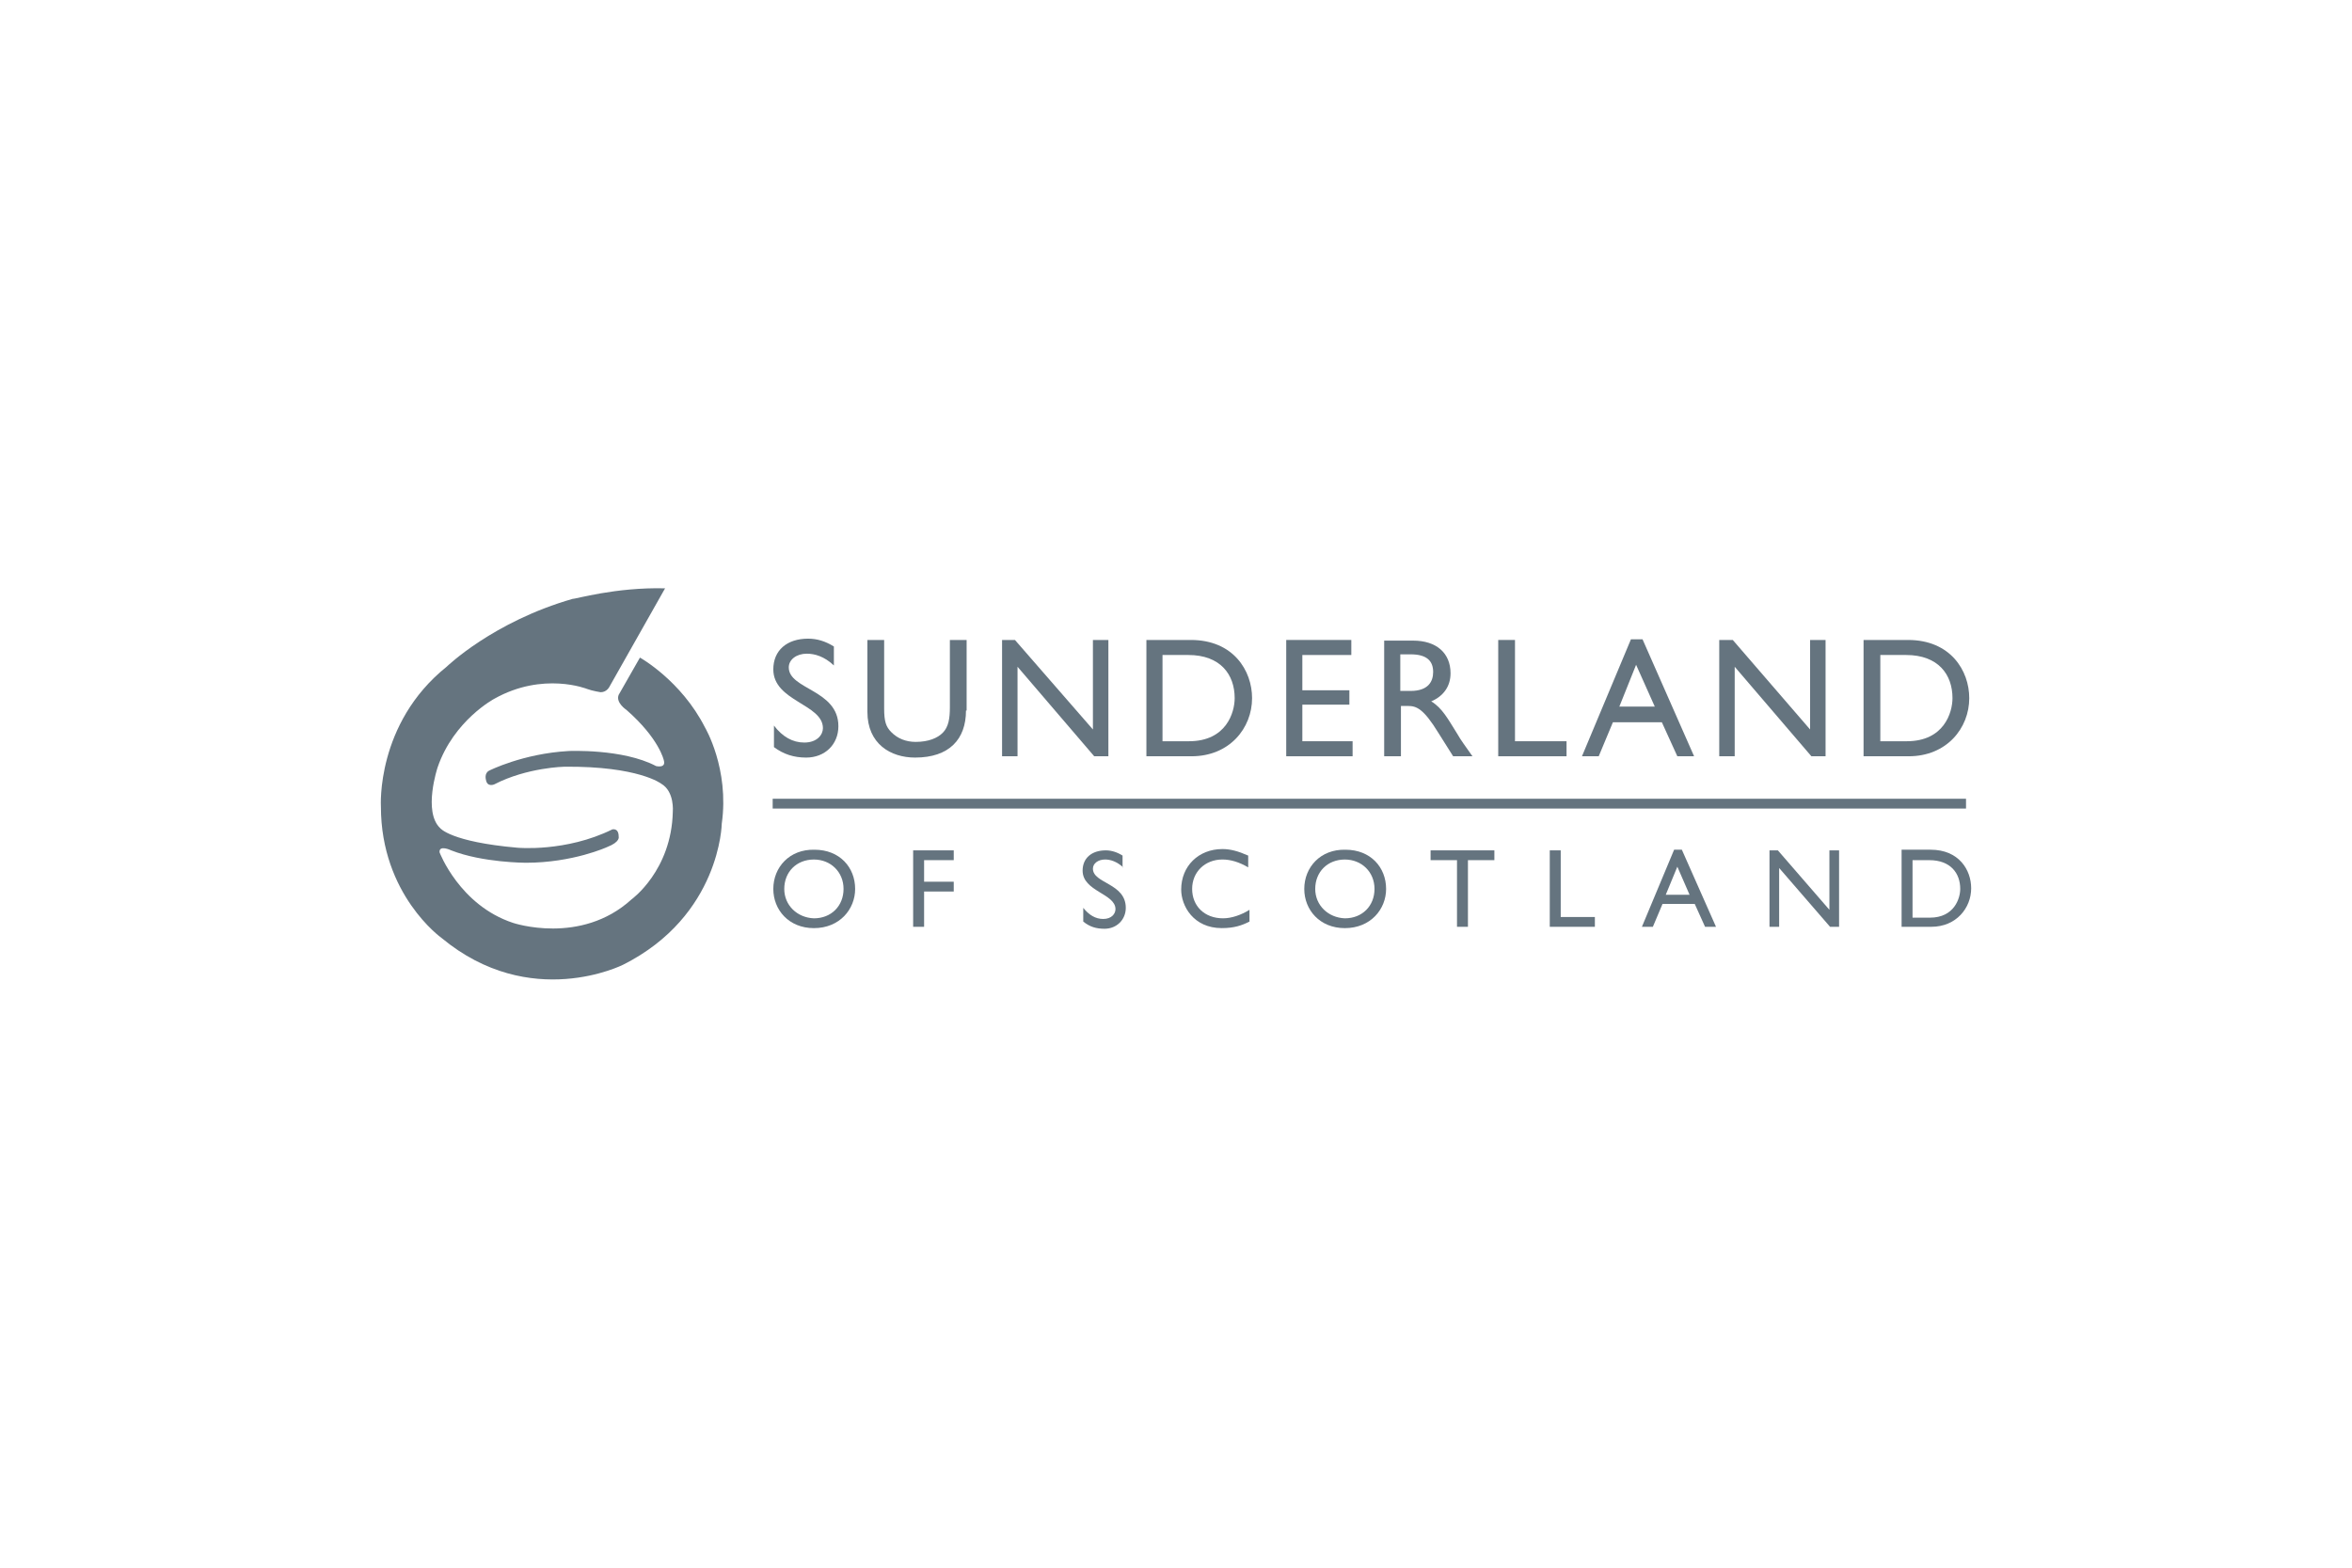 <?xml version="1.0" encoding="UTF-8"?>
<svg xmlns="http://www.w3.org/2000/svg" width="600" height="400" viewBox="0 0 600 400" fill="none">
  <path d="M169.661 150.114L155.524 175.122C155.524 175.122 154.867 176.623 153.223 176.623C153.223 176.623 151.086 176.289 149.771 175.789C149.771 175.789 138.594 171.287 126.101 178.29C126.101 178.29 115.745 183.791 111.636 195.795C111.636 195.795 107.855 207.132 112.293 211.299C112.293 211.299 114.923 214.801 132.019 216.301C132.019 216.301 144.347 217.468 156.182 211.633C156.182 211.633 157.826 211.133 157.826 213.467C157.826 213.467 158.319 214.801 154.867 216.134C154.867 216.134 146.155 220.135 134.155 220.135C134.155 220.135 123.142 220.135 115.088 216.968C115.088 216.968 111.965 215.467 112.129 217.468C112.129 217.468 117.225 230.972 130.868 235.473C130.868 235.473 148.127 241.308 161.113 229.472C161.113 229.472 171.305 222.136 171.633 207.132C171.633 207.132 172.126 201.963 168.675 199.963C168.675 199.963 162.921 195.461 144.018 195.628C144.018 195.628 134.484 195.795 126.101 200.129C126.101 200.129 124.293 200.963 123.964 198.962C123.964 198.962 123.471 197.295 124.786 196.629C124.786 196.629 133.334 192.294 145.004 191.627C145.004 191.627 158.812 190.96 167.36 195.461C167.36 195.461 169.99 196.128 169.332 193.961C169.332 193.961 168.181 188.459 159.798 181.124C159.798 181.124 157.004 179.29 157.826 177.289L163.25 167.787C163.25 167.787 173.77 173.622 179.852 185.625C179.852 185.625 186.098 196.128 184.126 210.132C184.126 210.132 183.797 233.639 158.976 246.143C158.976 246.143 135.306 258.147 112.622 239.308C112.622 239.308 97.171 228.305 97.171 205.798C97.171 205.798 95.856 184.625 113.937 170.12C113.937 170.12 125.772 158.617 146.155 152.782C146.484 152.949 157.004 149.781 169.661 150.114Z" fill="#65747F"></path>
  <path d="M501.535 203.803H197.111V206.304H501.535V203.803Z" fill="#65747F"></path>
  <path d="M212.725 169.791C210.259 167.456 207.794 166.79 205.821 166.79C203.191 166.79 201.218 168.29 201.218 170.291C201.218 175.959 213.875 175.959 213.875 185.295C213.875 189.963 210.424 193.298 205.657 193.298C202.533 193.298 199.903 192.464 197.438 190.63V185.128C199.575 187.963 202.205 189.463 205.164 189.463C208.451 189.463 209.93 187.462 209.93 185.795C209.93 179.627 197.273 178.96 197.273 170.791C197.273 165.956 200.725 162.955 206.15 162.955C208.451 162.955 210.588 163.622 212.725 164.956V169.791Z" fill="#65747F"></path>
  <path d="M246.425 181.295C246.425 188.63 242.151 193.298 233.439 193.298C227.193 193.298 221.275 189.797 221.275 181.628V163.289H225.549V180.794C225.549 184.129 226.042 185.462 227.357 186.796C229.001 188.463 231.138 189.297 233.604 189.297C236.891 189.297 239.192 188.297 240.507 186.963C241.987 185.462 242.316 183.295 242.316 180.461V163.289H246.589V181.295H246.425Z" fill="#65747F"></path>
  <path d="M282.751 192.965H279.135L259.574 170.125V192.965H255.629V163.289H258.916L278.806 186.129V163.289H282.751V192.965Z" fill="#65747F"></path>
  <path d="M296.723 167.124H303.133C311.352 167.124 314.968 172.125 314.968 178.127C314.968 181.795 312.831 189.13 303.298 189.13H296.558V167.124H296.723ZM292.613 192.965H303.955C313.653 192.965 319.407 185.796 319.407 178.127C319.407 171.125 314.64 163.289 303.791 163.289H292.449V192.965H292.613Z" fill="#65747F"></path>
  <path d="M344.723 167.124H332.23V176.126H344.228V179.794H332.23V189.13H345.051V192.965H328.12V163.289H344.723V167.124Z" fill="#65747F"></path>
  <path d="M357.218 166.957H359.847C363.958 166.957 365.601 168.624 365.601 171.458C365.601 173.959 364.286 176.293 359.847 176.293H357.218V166.957ZM353.107 163.289V192.965H357.382V180.128H359.19C361.326 180.128 363.134 180.794 366.917 186.963L370.697 192.965H375.628C373.656 190.13 372.833 189.13 371.681 187.129C369.381 183.462 367.901 180.628 365.106 178.96C368.229 177.627 370.037 175.126 370.037 171.792C370.037 166.623 366.422 163.456 360.506 163.456H353.107V163.289Z" fill="#65747F"></path>
  <path d="M386.477 189.13H399.627V192.965H382.202V163.289H386.477V189.13Z" fill="#65747F"></path>
  <path d="M417.371 169.623L422.139 180.293H413.096L417.371 169.623ZM419.015 163.121H416.056L403.565 192.963H407.837L411.453 184.294H423.946L427.89 192.963H432.165L419.015 163.121Z" fill="#65747F"></path>
  <path d="M465.706 192.965H462.087L442.526 170.125V192.965H438.583V163.289H442.034L461.759 186.129V163.289H465.706V192.965Z" fill="#65747F"></path>
  <path d="M479.838 167.124H486.249C494.468 167.124 498.083 172.125 498.083 178.127C498.083 181.795 495.948 189.13 486.413 189.13H479.674V167.124H479.838ZM475.563 192.965H486.905C496.604 192.965 502.359 185.796 502.359 178.127C502.359 171.125 497.591 163.289 486.741 163.289H475.399V192.965H475.563Z" fill="#65747F"></path>
  <path d="M200.068 226.812C200.068 222.477 203.191 219.31 207.629 219.31C211.903 219.31 215.19 222.477 215.19 226.812C215.19 231.147 212.067 234.314 207.629 234.314C203.355 234.148 200.068 230.98 200.068 226.812ZM197.273 226.812C197.273 232.147 201.218 236.815 207.629 236.815C214.204 236.815 218.149 231.98 218.149 226.812C218.149 221.31 214.204 216.809 207.794 216.809C201.383 216.643 197.273 221.31 197.273 226.812Z" fill="#65747F"></path>
  <path d="M243.301 219.471H235.74V224.973H243.301V227.474H235.74V236.477H232.945V216.971H243.301V219.471Z" fill="#65747F"></path>
  <path d="M286.533 221.305C284.889 219.805 283.245 219.304 281.93 219.304C280.122 219.304 278.807 220.305 278.807 221.639C278.807 225.473 287.19 225.307 287.19 231.642C287.19 234.643 284.889 236.976 281.766 236.976C279.629 236.976 277.985 236.476 276.341 235.143V231.642C277.821 233.476 279.464 234.476 281.437 234.476C283.574 234.476 284.56 233.142 284.56 231.975C284.56 227.974 276.177 227.474 276.177 222.139C276.177 218.971 278.478 216.971 282.094 216.971C283.574 216.971 285.053 217.471 286.368 218.304V221.305H286.533Z" fill="#65747F"></path>
  <path d="M318.419 221.307C316.118 219.973 313.981 219.306 311.844 219.306C307.406 219.306 304.118 222.474 304.118 226.808C304.118 231.143 307.241 234.311 312.008 234.311C314.145 234.311 316.611 233.477 318.748 232.143V235.144C316.775 236.144 314.803 236.811 311.679 236.811C304.447 236.811 301.324 231.143 301.324 226.975C301.324 220.973 305.762 216.639 311.844 216.639C313.817 216.639 315.789 217.139 318.419 218.306V221.307Z" fill="#65747F"></path>
  <path d="M335.517 226.812C335.517 222.477 338.64 219.31 343.076 219.31C347.351 219.31 350.639 222.477 350.639 226.812C350.639 231.147 347.515 234.314 343.076 234.314C338.804 234.148 335.517 230.98 335.517 226.812ZM332.722 226.812C332.722 232.147 336.667 236.815 343.076 236.815C349.651 236.815 353.598 231.98 353.598 226.812C353.598 221.31 349.651 216.809 343.243 216.809C336.832 216.643 332.722 221.31 332.722 226.812Z" fill="#65747F"></path>
  <path d="M381.218 219.471H374.476V236.477H371.684V219.471H364.945V216.971H381.218V219.471Z" fill="#65747F"></path>
  <path d="M398.141 233.976H406.856V236.477H395.349V216.971H398.141V233.976Z" fill="#65747F"></path>
  <path d="M427.893 221.139L431.016 228.308H424.936L427.893 221.139ZM429.044 216.805H427.072L418.854 236.477H421.649L424.113 230.642H432.332L434.963 236.477H437.755L429.044 216.805Z" fill="#65747F"></path>
  <path d="M469.154 236.477H466.851L453.865 221.472V236.477H451.401V216.971H453.537L466.687 232.142V216.971H469.154V236.477Z" fill="#65747F"></path>
  <path d="M487.893 219.472H492.168C497.591 219.472 500.059 222.806 500.059 226.808C500.059 229.142 498.579 234.143 492.332 234.143H487.893V219.472ZM485.101 236.477H492.66C499.071 236.477 502.851 231.643 502.851 226.641C502.851 221.973 499.73 216.805 492.496 216.805H485.101V236.477Z" fill="#65747F"></path>
</svg>
